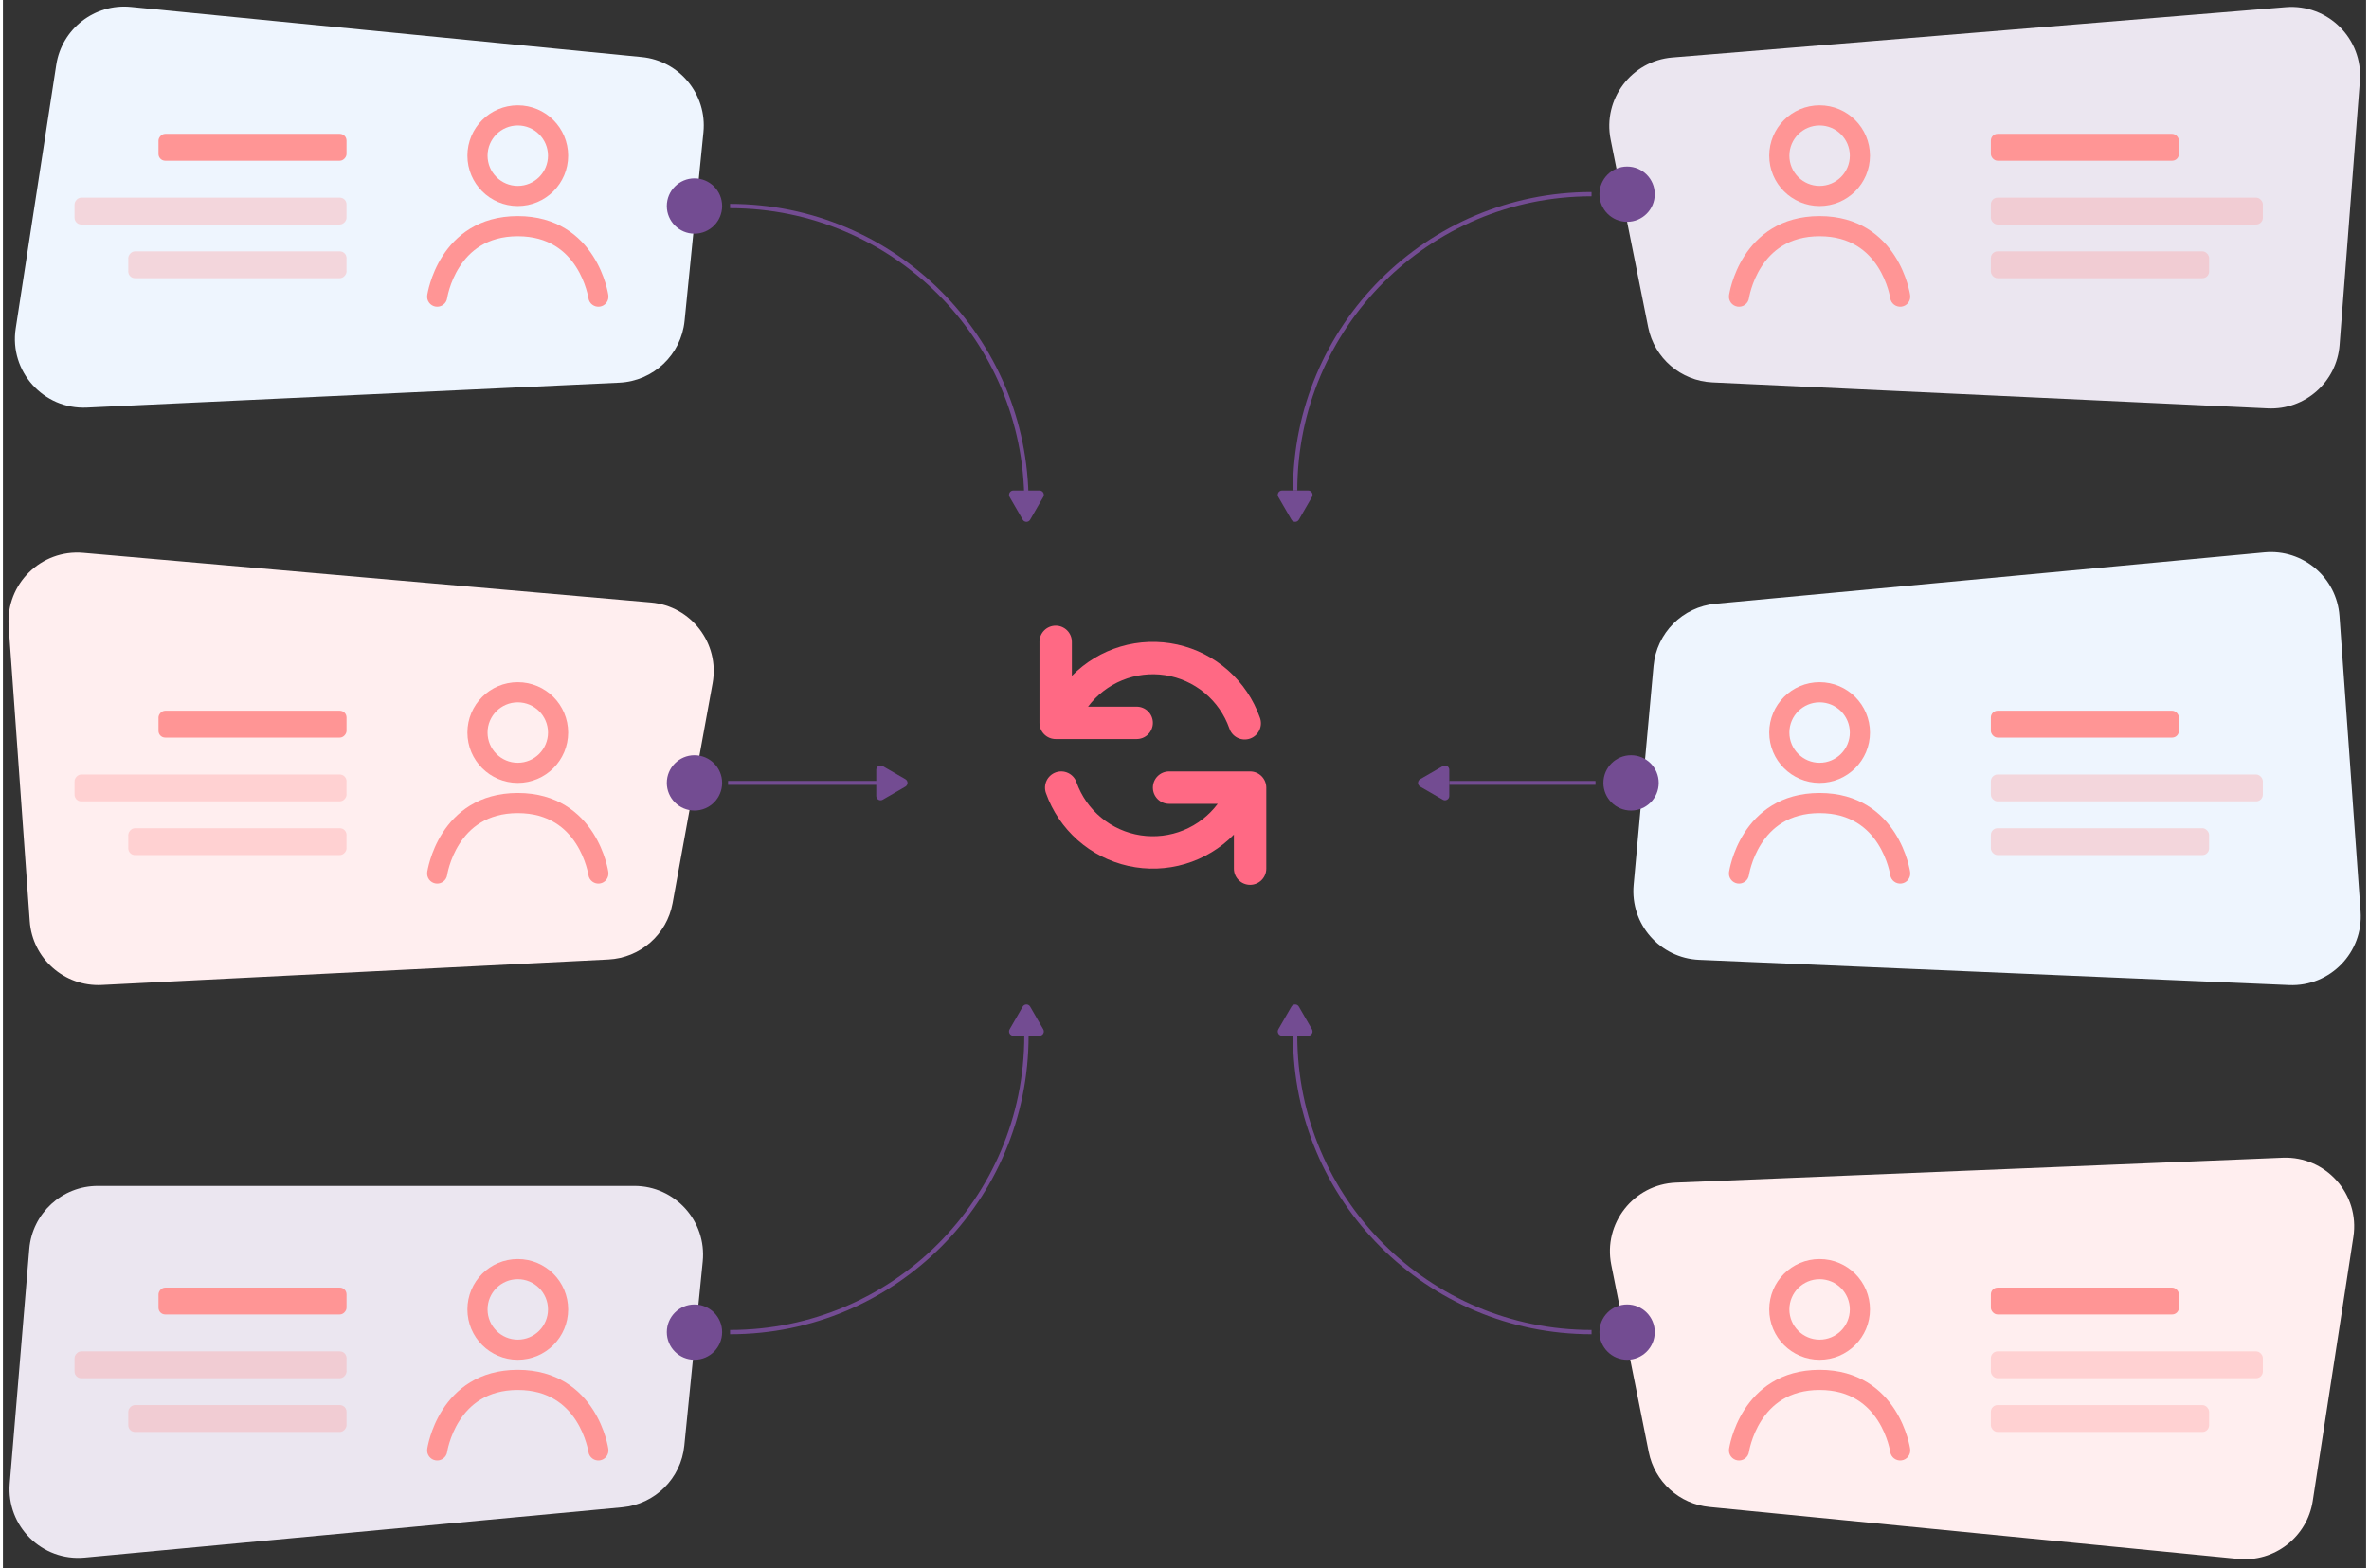 <svg width="500" height="331" viewBox="0 0 550 365" fill="none" xmlns="http://www.w3.org/2000/svg">
<rect x="0" y="0" width="550" height="365" fill="#333333" stroke="none"/>
<path d="M374.175 32.468C372.299 23.087 379.021 14.166 388.556 13.384L531.3 1.672C541.112 0.867 549.316 9.029 548.561 18.845L543.833 80.308C543.17 88.933 535.773 95.468 527.133 95.064L397.858 89.016C390.519 88.672 384.357 83.375 382.916 76.171L374.175 32.468Z" fill="#EBE6F0"/>
<path d="M163.037 30.803C163.918 21.998 157.485 14.151 148.68 13.287L29.79 1.617C21.334 0.787 13.705 6.71 12.413 15.107L2.974 76.46C1.437 86.452 9.437 95.348 19.536 94.875L143.476 89.077C151.402 88.706 157.859 82.582 158.649 74.687L163.037 30.803Z" fill="#EEF5FE"/>
<path d="M384.164 155.019C384.862 147.343 390.934 141.255 398.608 140.537L526.358 128.584C535.293 127.748 543.168 134.423 543.808 143.374L548.722 212.178C549.403 221.712 541.628 229.712 532.079 229.304L394.78 223.43C385.651 223.039 378.703 215.096 379.53 205.996L384.164 155.019Z" fill="#EEF5FE"/>
<path d="M165.171 159.048C166.856 149.779 160.208 141.068 150.822 140.247L18.69 128.694C8.883 127.837 0.635 135.954 1.337 145.774L6.242 214.443C6.862 223.127 14.311 229.721 23.005 229.283L140.927 223.35C148.348 222.977 154.535 217.543 155.864 210.232L165.171 159.048Z" fill="#FFEEEF"/>
<path d="M374.324 294.414C372.396 284.775 379.535 275.693 389.357 275.29L530.574 269.496C540.638 269.083 548.575 277.96 547.044 287.916L537.588 349.381C536.296 357.778 528.666 363.702 520.211 362.872L397.169 350.794C390.159 350.106 384.424 344.915 383.043 338.008L374.324 294.414Z" fill="#FFEEEF"/>
<path d="M162.873 293.649C163.815 284.23 156.418 276.057 146.953 276.057H22.08C13.759 276.057 6.827 282.435 6.135 290.728L1.587 345.312C0.76 355.238 9.105 363.499 19.022 362.571L144.156 350.863C151.776 350.15 157.824 344.14 158.586 336.525L162.873 293.649Z" fill="#EBE6F0"/>
<path fill-rule="evenodd" clip-rule="evenodd" d="M434.535 36.241C434.535 42.715 429.286 47.963 422.812 47.963C416.338 47.963 411.09 42.715 411.09 36.241C411.09 29.767 416.338 24.518 422.812 24.518C429.286 24.518 434.535 29.767 434.535 36.241ZM429.846 36.241C429.846 40.125 426.697 43.274 422.812 43.274C418.928 43.274 415.779 40.125 415.779 36.241C415.779 32.356 418.928 29.207 422.812 29.207C426.697 29.207 429.846 32.356 429.846 36.241Z" fill="#FF9595"/>
<path d="M406.377 69.398L406.379 69.385C406.382 69.367 406.387 69.333 406.396 69.287C406.412 69.193 406.44 69.045 406.482 68.85C406.565 68.46 406.704 67.887 406.919 67.193C407.351 65.796 408.078 63.952 409.252 62.126C411.553 58.547 415.565 54.997 422.812 54.997C430.06 54.997 434.072 58.547 436.373 62.126C437.547 63.952 438.274 65.796 438.706 67.193C438.921 67.887 439.06 68.46 439.143 68.85C439.185 69.045 439.213 69.193 439.229 69.287C439.238 69.333 439.243 69.367 439.246 69.385L439.248 69.398L439.248 69.402C439.434 70.68 440.62 71.568 441.9 71.385C443.182 71.202 444.073 70.014 443.889 68.733L441.569 69.064C443.889 68.733 443.889 68.731 443.889 68.73L443.889 68.727L443.888 68.721L443.885 68.703L443.877 68.649C443.87 68.605 443.86 68.546 443.847 68.473C443.821 68.326 443.783 68.122 443.728 67.868C443.619 67.36 443.447 66.651 443.185 65.806C442.665 64.126 441.78 61.867 440.317 59.59C437.343 54.964 431.976 50.308 422.812 50.308C413.649 50.308 408.282 54.964 405.308 59.59C403.844 61.867 402.96 64.126 402.439 65.806C402.178 66.651 402.005 67.36 401.897 67.868C401.842 68.122 401.803 68.326 401.778 68.473C401.765 68.546 401.755 68.605 401.748 68.649L401.74 68.703L401.737 68.721L401.736 68.727L401.736 68.73C401.735 68.731 401.735 68.733 404.056 69.064L401.735 68.733C401.552 70.014 402.443 71.202 403.725 71.385C405.004 71.568 406.19 70.68 406.376 69.402L406.377 69.398Z" fill="#FF9595"/>
<rect x="462.67" y="31.161" width="43.764" height="6.252" rx="1.563" fill="#FF9595"/>
<rect x="462.67" y="46.01" width="63.302" height="6.252" rx="1.563" fill="#FF9595" fill-opacity="0.32"/>
<rect x="462.67" y="58.514" width="50.798" height="6.252" rx="1.563" fill="#FF9595" fill-opacity="0.32"/>
<path fill-rule="evenodd" clip-rule="evenodd" d="M108.107 36.241C108.107 42.715 113.356 47.963 119.83 47.963C126.304 47.963 131.553 42.715 131.553 36.241C131.553 29.767 126.304 24.518 119.83 24.518C113.356 24.518 108.107 29.767 108.107 36.241ZM112.796 36.241C112.796 40.125 115.945 43.274 119.83 43.274C123.715 43.274 126.864 40.125 126.864 36.241C126.864 32.356 123.715 29.207 119.83 29.207C115.945 29.207 112.796 32.356 112.796 36.241Z" fill="#FF9595"/>
<path d="M136.265 69.398L136.263 69.385C136.26 69.367 136.255 69.333 136.247 69.287C136.23 69.193 136.202 69.045 136.161 68.85C136.077 68.46 135.938 67.887 135.723 67.193C135.291 65.796 134.564 63.952 133.39 62.126C131.089 58.547 127.077 54.997 119.83 54.997C112.582 54.997 108.57 58.547 106.269 62.126C105.095 63.952 104.368 65.796 103.936 67.193C103.721 67.887 103.582 68.46 103.499 68.85C103.457 69.045 103.429 69.193 103.413 69.287C103.405 69.333 103.399 69.367 103.396 69.385L103.394 69.398L103.394 69.402C103.208 70.68 102.022 71.568 100.742 71.385C99.46 71.202 98.57 70.014 98.753 68.733L101.074 69.064C98.753 68.733 98.753 68.731 98.753 68.73L98.753 68.727L98.754 68.721L98.757 68.703L98.765 68.649C98.772 68.605 98.782 68.546 98.795 68.473C98.821 68.326 98.859 68.122 98.914 67.868C99.023 67.36 99.195 66.651 99.457 65.806C99.977 64.126 100.862 61.867 102.325 59.59C105.3 54.964 110.666 50.308 119.83 50.308C128.994 50.308 134.36 54.964 137.334 59.59C138.798 61.867 139.683 64.126 140.203 65.806C140.464 66.651 140.637 67.36 140.746 67.868C140.8 68.122 140.839 68.326 140.864 68.473C140.877 68.546 140.887 68.605 140.894 68.649L140.902 68.703L140.905 68.721L140.906 68.727L140.906 68.73C140.907 68.731 140.907 68.733 138.586 69.064L140.907 68.733C141.09 70.014 140.199 71.202 138.917 71.385C137.638 71.568 136.452 70.68 136.266 69.402L136.265 69.398Z" fill="#FF9595"/>
<rect width="43.764" height="6.252" rx="1.563" transform="matrix(-1 0 0 1 79.972 31.161)" fill="#FF9595"/>
<rect width="63.302" height="6.252" rx="1.563" transform="matrix(-1 0 0 1 79.972 46.01)" fill="#FF9595" fill-opacity="0.32"/>
<rect width="50.798" height="6.252" rx="1.563" transform="matrix(-1 0 0 1 79.972 58.514)" fill="#FF9595" fill-opacity="0.32"/>
<path fill-rule="evenodd" clip-rule="evenodd" d="M434.535 170.522C434.535 176.996 429.286 182.244 422.812 182.244C416.338 182.244 411.09 176.996 411.09 170.522C411.09 164.047 416.338 158.799 422.812 158.799C429.286 158.799 434.535 164.047 434.535 170.522ZM429.846 170.522C429.846 174.406 426.697 177.555 422.812 177.555C418.928 177.555 415.779 174.406 415.779 170.522C415.779 166.637 418.928 163.488 422.812 163.488C426.697 163.488 429.846 166.637 429.846 170.522Z" fill="#FF9595"/>
<path d="M406.377 203.679L406.379 203.666C406.382 203.647 406.387 203.614 406.396 203.567C406.412 203.474 406.44 203.326 406.482 203.131C406.565 202.741 406.704 202.168 406.919 201.474C407.351 200.077 408.078 198.233 409.252 196.407C411.553 192.828 415.565 189.278 422.812 189.278C430.06 189.278 434.072 192.828 436.373 196.407C437.547 198.233 438.274 200.077 438.706 201.474C438.921 202.168 439.06 202.741 439.143 203.131C439.185 203.326 439.213 203.474 439.229 203.567C439.238 203.614 439.243 203.647 439.246 203.666L439.248 203.679L439.248 203.683C439.434 204.961 440.62 205.849 441.9 205.666C443.182 205.483 444.073 204.295 443.889 203.013L441.569 203.345C443.889 203.013 443.889 203.012 443.889 203.011L443.889 203.008L443.888 203.001L443.885 202.983L443.877 202.93C443.87 202.886 443.86 202.827 443.847 202.754C443.821 202.607 443.783 202.403 443.728 202.148C443.619 201.641 443.447 200.932 443.185 200.087C442.665 198.407 441.78 196.148 440.317 193.871C437.343 189.244 431.976 184.589 422.812 184.589C413.649 184.589 408.282 189.244 405.308 193.871C403.844 196.148 402.96 198.407 402.439 200.087C402.178 200.932 402.005 201.641 401.897 202.148C401.842 202.403 401.803 202.607 401.778 202.754C401.765 202.827 401.755 202.886 401.748 202.93L401.74 202.983L401.737 203.001L401.736 203.008L401.736 203.011C401.735 203.012 401.735 203.013 404.056 203.345L401.735 203.013C401.552 204.295 402.443 205.483 403.725 205.666C405.004 205.849 406.19 204.961 406.376 203.683L406.377 203.679Z" fill="#FF9595"/>
<rect x="462.67" y="165.442" width="43.764" height="6.252" rx="1.563" fill="#FF9595"/>
<rect x="462.67" y="180.291" width="63.302" height="6.252" rx="1.563" fill="#FF9595" fill-opacity="0.32"/>
<rect x="462.67" y="192.795" width="50.798" height="6.252" rx="1.563" fill="#FF9595" fill-opacity="0.32"/>
<path fill-rule="evenodd" clip-rule="evenodd" d="M108.107 170.522C108.107 176.996 113.356 182.244 119.83 182.244C126.304 182.244 131.553 176.996 131.553 170.522C131.553 164.047 126.304 158.799 119.83 158.799C113.356 158.799 108.107 164.047 108.107 170.522ZM112.796 170.522C112.796 174.406 115.945 177.555 119.83 177.555C123.715 177.555 126.864 174.406 126.864 170.522C126.864 166.637 123.715 163.488 119.83 163.488C115.945 163.488 112.796 166.637 112.796 170.522Z" fill="#FF9595"/>
<path d="M136.265 203.679L136.263 203.666C136.26 203.647 136.255 203.614 136.247 203.567C136.23 203.474 136.202 203.326 136.161 203.131C136.077 202.741 135.938 202.168 135.723 201.474C135.291 200.077 134.564 198.233 133.39 196.407C131.089 192.828 127.077 189.278 119.83 189.278C112.582 189.278 108.57 192.828 106.269 196.407C105.095 198.233 104.368 200.077 103.936 201.474C103.721 202.168 103.582 202.741 103.499 203.131C103.457 203.326 103.429 203.474 103.413 203.567C103.405 203.614 103.399 203.647 103.396 203.666L103.394 203.679L103.394 203.683C103.208 204.961 102.022 205.849 100.742 205.666C99.46 205.483 98.57 204.295 98.753 203.013L101.074 203.345C98.753 203.013 98.753 203.012 98.753 203.011L98.753 203.008L98.754 203.001L98.757 202.983L98.765 202.93C98.772 202.886 98.782 202.827 98.795 202.754C98.821 202.607 98.859 202.403 98.914 202.148C99.023 201.641 99.195 200.932 99.457 200.087C99.977 198.407 100.862 196.148 102.325 193.871C105.3 189.244 110.666 184.589 119.83 184.589C128.994 184.589 134.36 189.244 137.334 193.871C138.798 196.148 139.683 198.407 140.203 200.087C140.464 200.932 140.637 201.641 140.746 202.148C140.8 202.403 140.839 202.607 140.864 202.754C140.877 202.827 140.887 202.886 140.894 202.93L140.902 202.983L140.905 203.001L140.906 203.008L140.906 203.011C140.907 203.012 140.907 203.013 138.586 203.345L140.907 203.013C141.09 204.295 140.199 205.483 138.917 205.666C137.638 205.849 136.452 204.961 136.266 203.683L136.265 203.679Z" fill="#FF9595"/>
<rect width="43.764" height="6.252" rx="1.563" transform="matrix(-1 0 0 1 79.972 165.442)" fill="#FF9595"/>
<rect width="63.302" height="6.252" rx="1.563" transform="matrix(-1 0 0 1 79.972 180.291)" fill="#FF9595" fill-opacity="0.32"/>
<rect width="50.798" height="6.252" rx="1.563" transform="matrix(-1 0 0 1 79.972 192.795)" fill="#FF9595" fill-opacity="0.32"/>
<path fill-rule="evenodd" clip-rule="evenodd" d="M434.535 304.803C434.535 311.277 429.286 316.525 422.812 316.525C416.338 316.525 411.09 311.277 411.09 304.803C411.09 298.328 416.338 293.08 422.812 293.08C429.286 293.08 434.535 298.328 434.535 304.803ZM429.846 304.803C429.846 308.687 426.697 311.836 422.812 311.836C418.928 311.836 415.779 308.687 415.779 304.803C415.779 300.918 418.928 297.769 422.812 297.769C426.697 297.769 429.846 300.918 429.846 304.803Z" fill="#FF9595"/>
<path d="M406.377 337.96L406.379 337.947C406.382 337.928 406.387 337.895 406.396 337.848C406.412 337.755 406.44 337.607 406.482 337.412C406.565 337.022 406.704 336.449 406.919 335.755C407.351 334.358 408.078 332.514 409.252 330.688C411.553 327.109 415.565 323.559 422.812 323.559C430.06 323.559 434.072 327.109 436.373 330.688C437.547 332.514 438.274 334.358 438.706 335.755C438.921 336.449 439.06 337.022 439.143 337.412C439.185 337.607 439.213 337.755 439.229 337.848C439.238 337.895 439.243 337.928 439.246 337.947L439.248 337.96L439.248 337.964C439.434 339.242 440.62 340.13 441.9 339.947C443.182 339.764 444.073 338.576 443.889 337.294L441.569 337.626C443.889 337.294 443.889 337.293 443.889 337.292L443.889 337.289L443.888 337.282L443.885 337.264L443.877 337.211C443.87 337.167 443.86 337.108 443.847 337.035C443.821 336.888 443.783 336.684 443.728 336.43C443.619 335.922 443.447 335.213 443.185 334.368C442.665 332.688 441.78 330.429 440.317 328.152C437.343 323.525 431.976 318.87 422.812 318.87C413.649 318.87 408.282 323.525 405.308 328.152C403.844 330.429 402.96 332.688 402.439 334.368C402.178 335.213 402.005 335.922 401.897 336.43C401.842 336.684 401.803 336.888 401.778 337.035C401.765 337.108 401.755 337.167 401.748 337.211L401.74 337.264L401.737 337.282L401.736 337.289L401.736 337.292C401.735 337.293 401.735 337.294 404.056 337.626L401.735 337.294C401.552 338.576 402.443 339.764 403.725 339.947C405.004 340.13 406.19 339.242 406.376 337.964L406.377 337.96Z" fill="#FF9595"/>
<rect x="462.67" y="299.723" width="43.764" height="6.252" rx="1.563" fill="#FF9595"/>
<rect x="462.67" y="314.572" width="63.302" height="6.252" rx="1.563" fill="#FF9595" fill-opacity="0.32"/>
<rect x="462.67" y="327.076" width="50.798" height="6.252" rx="1.563" fill="#FF9595" fill-opacity="0.32"/>
<path fill-rule="evenodd" clip-rule="evenodd" d="M108.107 304.803C108.107 311.277 113.356 316.525 119.83 316.525C126.304 316.525 131.553 311.277 131.553 304.803C131.553 298.328 126.304 293.08 119.83 293.08C113.356 293.08 108.107 298.328 108.107 304.803ZM112.796 304.803C112.796 308.687 115.945 311.836 119.83 311.836C123.715 311.836 126.864 308.687 126.864 304.803C126.864 300.918 123.715 297.769 119.83 297.769C115.945 297.769 112.796 300.918 112.796 304.803Z" fill="#FF9595"/>
<path d="M136.265 337.96L136.263 337.947C136.26 337.928 136.255 337.895 136.247 337.848C136.23 337.755 136.202 337.607 136.161 337.412C136.077 337.022 135.938 336.449 135.723 335.755C135.291 334.358 134.564 332.514 133.39 330.688C131.089 327.109 127.077 323.559 119.83 323.559C112.582 323.559 108.57 327.109 106.269 330.688C105.095 332.514 104.368 334.358 103.936 335.755C103.721 336.449 103.582 337.022 103.499 337.412C103.457 337.607 103.429 337.755 103.413 337.848C103.405 337.895 103.399 337.928 103.396 337.947L103.394 337.96L103.394 337.964C103.208 339.242 102.022 340.13 100.742 339.947C99.46 339.764 98.57 338.576 98.753 337.294L101.074 337.626C98.753 337.294 98.753 337.293 98.753 337.292L98.753 337.289L98.754 337.282L98.757 337.264L98.765 337.211C98.772 337.167 98.782 337.108 98.795 337.035C98.821 336.888 98.859 336.684 98.914 336.43C99.023 335.922 99.195 335.213 99.457 334.368C99.977 332.688 100.862 330.429 102.325 328.152C105.3 323.525 110.666 318.87 119.83 318.87C128.994 318.87 134.36 323.525 137.334 328.152C138.798 330.429 139.683 332.688 140.203 334.368C140.464 335.213 140.637 335.922 140.746 336.43C140.8 336.684 140.839 336.888 140.864 337.035C140.877 337.108 140.887 337.167 140.894 337.211L140.902 337.264L140.905 337.282L140.906 337.289L140.906 337.292C140.907 337.293 140.907 337.294 138.586 337.626L140.907 337.294C141.09 338.576 140.199 339.764 138.917 339.947C137.638 340.13 136.452 339.242 136.266 337.964L136.265 337.96Z" fill="#FF9595"/>
<rect width="43.764" height="6.252" rx="1.563" transform="matrix(-1 0 0 1 79.972 299.723)" fill="#FF9595"/>
<rect width="63.302" height="6.252" rx="1.563" transform="matrix(-1 0 0 1 79.972 314.572)" fill="#FF9595" fill-opacity="0.32"/>
<rect width="50.798" height="6.252" rx="1.563" transform="matrix(-1 0 0 1 79.972 327.076)" fill="#FF9595" fill-opacity="0.32"/>
<path fill-rule="evenodd" clip-rule="evenodd" d="M245.017 145.639C246.017 145.639 246.976 146.036 247.683 146.743C248.39 147.45 248.787 148.41 248.787 149.41V157.332C251.925 154.132 255.826 151.783 260.122 150.506C264.418 149.23 268.968 149.068 273.345 150.036C277.721 151.004 281.778 153.07 285.135 156.039C288.493 159.008 291.039 162.783 292.534 167.009C292.715 167.479 292.8 167.981 292.784 168.485C292.768 168.989 292.651 169.485 292.44 169.942C292.229 170.4 291.929 170.811 291.556 171.151C291.184 171.491 290.747 171.753 290.271 171.921C289.796 172.089 289.292 172.159 288.788 172.129C288.285 172.099 287.793 171.968 287.341 171.744C286.889 171.52 286.487 171.208 286.158 170.826C285.829 170.444 285.58 170 285.426 169.52C284.287 166.303 282.297 163.454 279.668 161.279C277.039 159.103 273.868 157.682 270.495 157.166C267.121 156.65 263.671 157.059 260.512 158.35C257.352 159.64 254.602 161.763 252.555 164.493H263.871C264.871 164.493 265.83 164.891 266.537 165.598C267.245 166.305 267.642 167.264 267.642 168.264C267.642 169.264 267.245 170.223 266.537 170.931C265.83 171.638 264.871 172.035 263.871 172.035H245.017C244.016 172.035 243.057 171.638 242.35 170.931C241.643 170.223 241.246 169.264 241.246 168.264V149.41C241.246 148.41 241.643 147.45 242.35 146.743C243.057 146.036 244.016 145.639 245.017 145.639V145.639ZM245.047 179.792C245.514 179.627 246.009 179.556 246.503 179.582C246.998 179.608 247.482 179.732 247.929 179.945C248.376 180.159 248.776 180.458 249.107 180.827C249.438 181.195 249.693 181.625 249.858 182.092C250.997 185.309 252.986 188.158 255.616 190.333C258.245 192.509 261.416 193.93 264.789 194.446C268.162 194.962 271.613 194.553 274.772 193.263C277.931 191.972 280.682 189.849 282.729 187.119H271.413C270.413 187.119 269.454 186.721 268.746 186.014C268.039 185.307 267.642 184.348 267.642 183.348C267.642 182.348 268.039 181.389 268.746 180.681C269.454 179.974 270.413 179.577 271.413 179.577H290.267C291.267 179.577 292.227 179.974 292.934 180.681C293.641 181.389 294.038 182.348 294.038 183.348V202.202C294.038 203.202 293.641 204.162 292.934 204.869C292.227 205.576 291.267 205.973 290.267 205.973C289.267 205.973 288.308 205.576 287.601 204.869C286.894 204.162 286.496 203.202 286.496 202.202V194.28C283.359 197.48 279.458 199.829 275.162 201.106C270.866 202.382 266.315 202.544 261.939 201.576C257.563 200.608 253.505 198.542 250.148 195.573C246.791 192.604 244.245 188.829 242.75 184.604C242.585 184.137 242.514 183.642 242.54 183.147C242.567 182.653 242.69 182.168 242.904 181.721C243.117 181.274 243.417 180.874 243.785 180.543C244.154 180.212 244.583 179.957 245.05 179.792H245.047Z" fill="#FF6984"/>
<circle cx="160.953" cy="47.963" r="6.438" fill="#734C92"/>
<path d="M169.231 47.963C207.328 47.963 238.211 78.847 238.211 116.943" stroke="#734C92"/>
<path d="M239.077 120.962C238.692 121.628 237.729 121.628 237.345 120.962L234.298 115.684C233.913 115.017 234.394 114.184 235.164 114.184L241.258 114.184C242.027 114.184 242.509 115.017 242.124 115.684L239.077 120.962Z" fill="#734C92"/>
<circle r="6.438" transform="matrix(4.37114e-08 -1 -1 -4.37114e-08 160.953 310.087)" fill="#734C92"/>
<path d="M169.231 310.087C207.328 310.087 238.211 279.204 238.211 241.107" stroke="#734C92"/>
<path d="M237.345 234.329C237.73 233.663 238.692 233.663 239.077 234.329L242.124 239.607C242.509 240.274 242.028 241.107 241.258 241.107H235.164C234.394 241.107 233.913 240.274 234.298 239.607L237.345 234.329Z" fill="#734C92"/>
<circle cx="160.953" cy="182.244" r="6.438" fill="#734C92"/>
<path d="M168.771 182.244H204.181" stroke="#734C92" stroke-width="0.92"/>
<path d="M210.039 181.378C210.705 181.763 210.705 182.725 210.039 183.11L204.761 186.157C204.094 186.542 203.261 186.061 203.261 185.291L203.261 179.197C203.261 178.427 204.094 177.946 204.761 178.331L210.039 181.378Z" fill="#734C92"/>
<circle cx="378.929" cy="182.244" r="6.438" fill="#734C92"/>
<path d="M336.622 182.244H370.652" stroke="#734C92" stroke-width="0.902"/>
<path d="M329.844 183.11C329.178 182.725 329.178 181.763 329.844 181.378L335.122 178.331C335.788 177.946 336.622 178.427 336.622 179.197L336.622 185.291C336.622 186.061 335.788 186.542 335.122 186.157L329.844 183.11Z" fill="#734C92"/>
<circle cx="378.01" cy="310.087" r="6.438" transform="rotate(-90 378.01 310.087)" fill="#734C92"/>
<path d="M369.732 310.087C331.636 310.087 300.752 279.204 300.752 241.107" stroke="#734C92"/>
<path d="M299.886 234.329C300.271 233.663 301.233 233.663 301.618 234.329L304.665 239.607C305.05 240.274 304.569 241.107 303.799 241.107H297.705C296.935 241.107 296.454 240.274 296.839 239.607L299.886 234.329Z" fill="#734C92"/>
<circle cx="378.01" cy="45.204" r="6.438" fill="#734C92"/>
<path d="M300.753 114.184C300.753 76.088 331.636 45.204 369.733 45.204" stroke="#734C92"/>
<path d="M301.619 120.962C301.234 121.628 300.271 121.628 299.887 120.962L296.84 115.684C296.455 115.017 296.936 114.184 297.706 114.184L303.8 114.184C304.569 114.184 305.051 115.017 304.666 115.684L301.619 120.962Z" fill="#734C92"/>
</svg>
